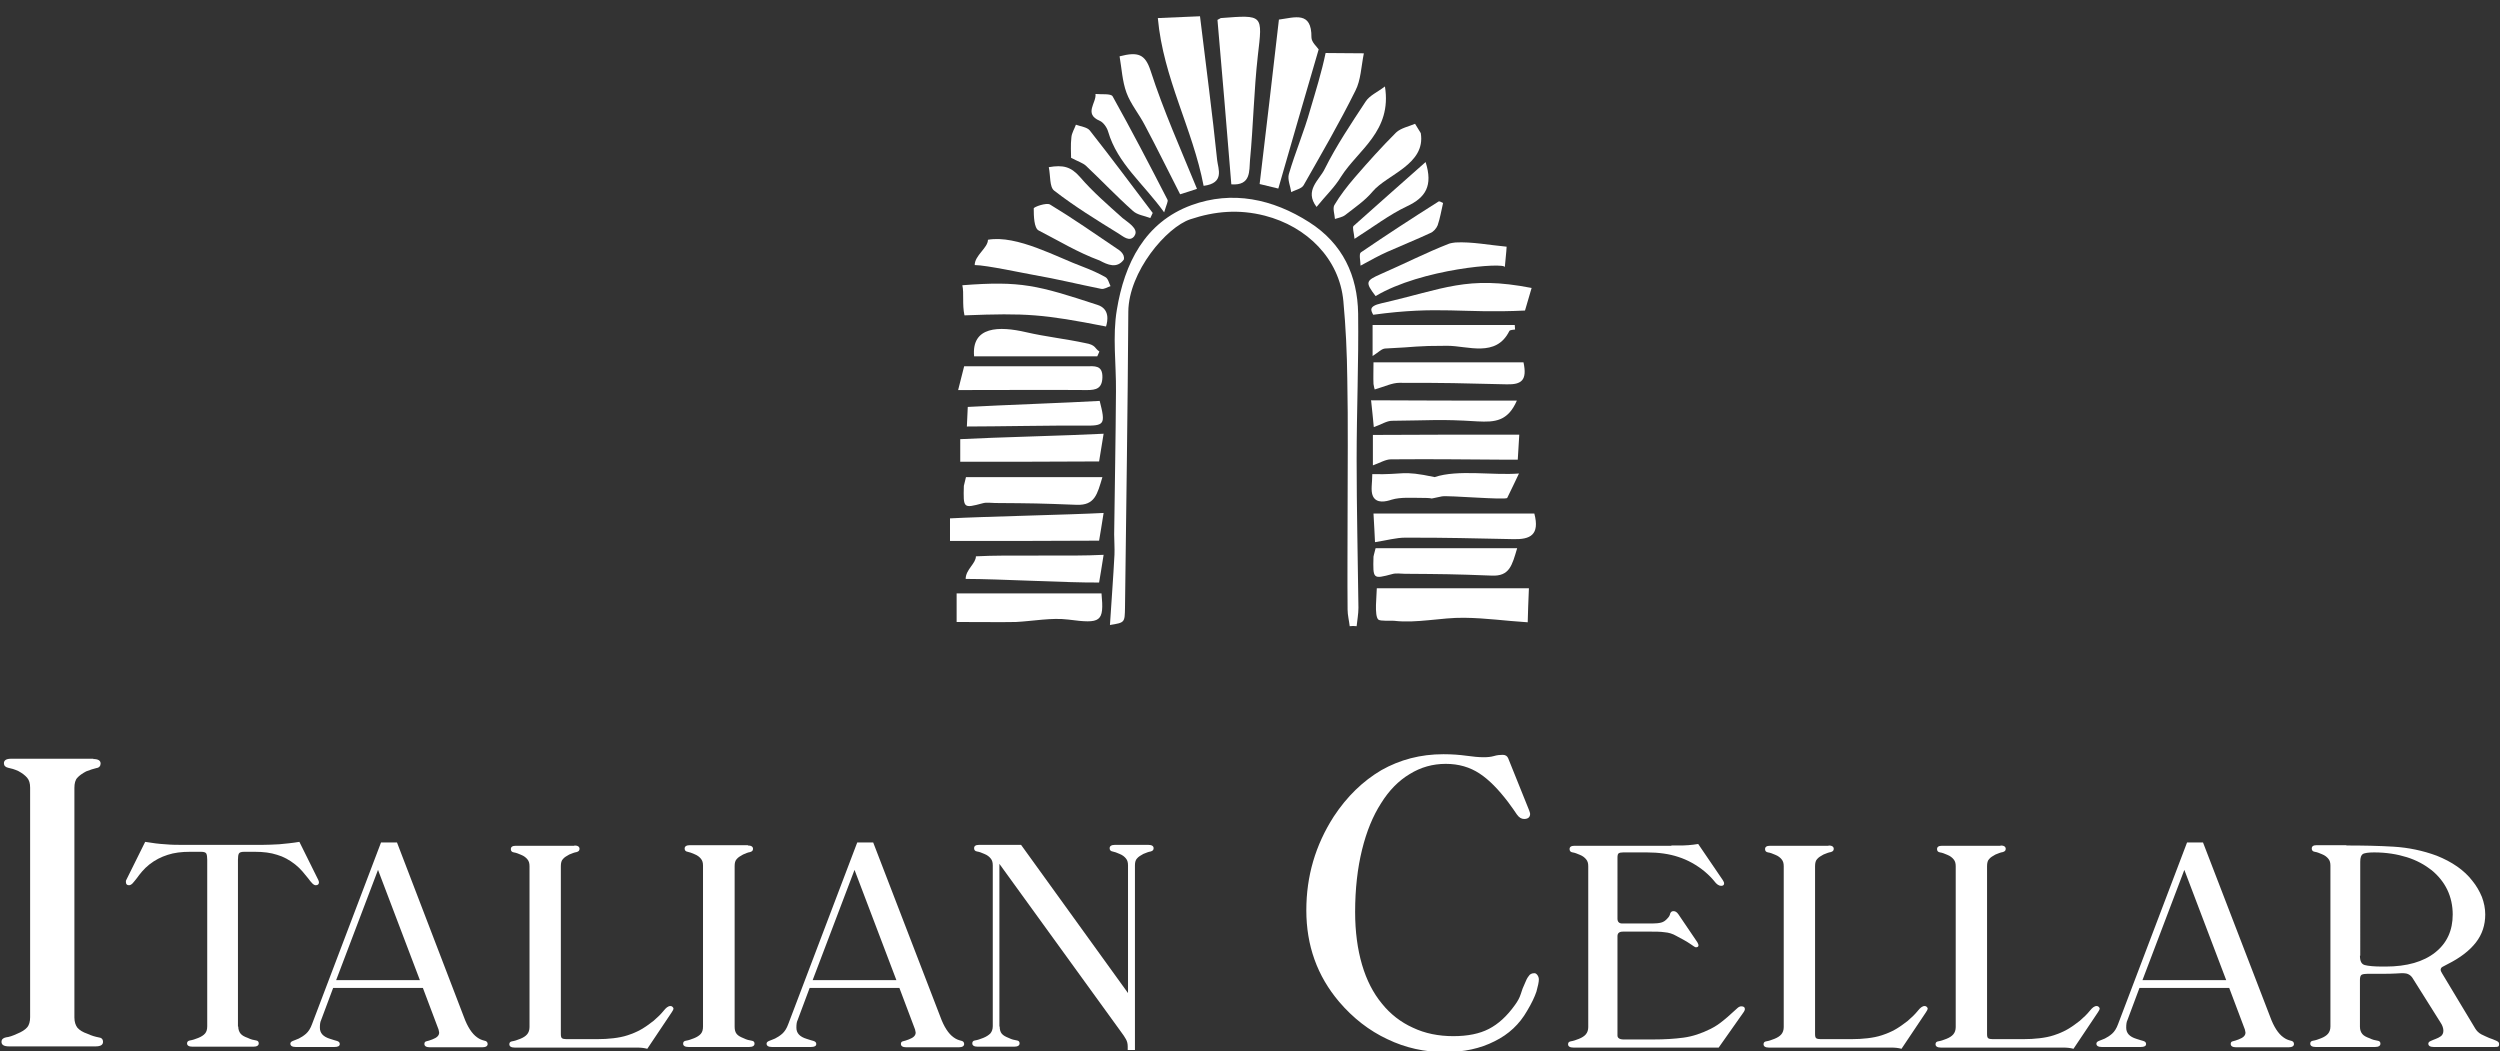 <?xml version="1.0" encoding="utf-8"?>
<!-- Generator: Adobe Illustrator 22.1.0, SVG Export Plug-In . SVG Version: 6.00 Build 0)  -->
<svg version="1.1" id="Livello_1" xmlns="http://www.w3.org/2000/svg" xmlns:xlink="http://www.w3.org/1999/xlink" x="0px" y="0px"
	 viewBox="0 0 830 349" style="enable-background:new 0 0 830 349;" xml:space="preserve">
<rect x="0" y="0" width="830" height="349" fill="#333333" stroke="none"/>
<style type="text/css">
	.st0{fill:#FFFFFF;}
	.st1{fill-rule:evenodd;clip-rule:evenodd;fill:#FFFFFF;}
</style>
<g>
	<g>
		<path class="st0" d="M31,252c1.6,0,2.4,0.5,2.4,1.5c0,0.8-0.5,1.4-1.4,1.5c-0.9,0.2-2.1,0.6-3.4,1.1c-1.3,0.7-2.3,1.4-2.9,2.1
			c-0.7,0.7-1,1.9-1,3.4v76.2c0,1.5,0.4,2.6,1,3.4c0.7,0.8,1.8,1.5,3.3,2c1.5,0.7,2.7,1,3.7,1.2c1,0.1,1.5,0.6,1.5,1.5
			c0,1-0.8,1.5-2.5,1.5H3c-1.7,0-2.5-0.5-2.5-1.5c0-0.8,0.5-1.3,1.5-1.5c1-0.1,2.2-0.5,3.7-1.2c1.5-0.6,2.6-1.3,3.3-2.1
			c0.7-0.8,1-2,1-3.4v-76.2c0-1.4-0.3-2.5-1-3.3c-0.7-0.8-1.6-1.5-2.9-2.2c-1.3-0.6-2.4-0.9-3.4-1.1c-0.9-0.2-1.4-0.7-1.4-1.5
			c0-1,0.8-1.5,2.4-1.5H31z"/>
		<path class="st0" d="M79.1,340.8c0,1,0.3,1.8,0.8,2.4c0.5,0.6,1.3,1,2.4,1.4c1,0.5,1.9,0.7,2.6,0.8c0.7,0.1,1,0.4,1,1
			c0,0.7-0.6,1.1-1.8,1.1H63.9c-1.2,0-1.8-0.4-1.8-1.1c0-0.6,0.4-0.9,1.1-1c0.7-0.1,1.6-0.4,2.6-0.8c1-0.4,1.8-0.9,2.3-1.5
			c0.5-0.6,0.7-1.4,0.7-2.4v-55.3c0-0.9-0.1-1.6-0.3-2c-0.2-0.4-0.8-0.6-1.7-0.6h-3.8c-2.7,0-5.2,0.3-7.3,1
			c-2.2,0.7-4.2,1.7-6.1,3.2c-0.9,0.7-1.7,1.5-2.4,2.3c-0.7,0.8-1.3,1.6-1.8,2.3c-0.5,0.7-1,1.2-1.4,1.7c-0.4,0.4-0.8,0.6-1.2,0.6
			c-0.7,0-1-0.4-1-1.1c0-0.3,0-0.5,0.1-0.6l6.3-12.7c2.4,0.4,4.7,0.7,6.7,0.8c2.1,0.2,4,0.2,5.7,0.2h26.4c1.8,0,3.7-0.1,5.7-0.2
			c2.1-0.2,4.3-0.4,6.7-0.8l6.3,12.7c0.1,0.3,0.2,0.5,0.2,0.7c0,0.7-0.4,1-1.1,1c-0.3,0-0.7-0.2-1.1-0.6c-0.4-0.4-0.9-1-1.4-1.7
			c-0.6-0.7-1.2-1.4-1.9-2.3c-0.7-0.8-1.5-1.6-2.4-2.3c-1.9-1.5-3.9-2.6-6-3.2c-2.1-0.7-4.6-1-7.3-1H81c-0.9,0-1.5,0.2-1.7,0.6
			c-0.2,0.4-0.3,1-0.3,2V340.8z"/>
		<path class="st0" d="M154,337.6c1.2,3.3,2.7,5.6,4.4,6.8c0.8,0.6,1.6,0.9,2.4,1.1c0.7,0.1,1.1,0.5,1.1,1.1c0,0.7-0.6,1.1-1.8,1.1
			h-17.4c-1.2,0-1.8-0.4-1.8-1.1c0-0.5,0.2-0.8,0.7-0.9c0.5-0.1,1.1-0.3,1.9-0.6c1.6-0.6,2.3-1.3,2.3-2.3c0-0.1-0.1-0.5-0.2-1
			l-5.2-13.8h-29.8l-4,10.7c-0.3,0.6-0.4,1.4-0.4,2.5c0,1.8,1.1,3,3.4,3.7c1,0.3,1.8,0.6,2.3,0.7c0.6,0.2,0.9,0.5,0.9,1
			c0,0.7-0.6,1-1.8,1H98.2c-1.2,0-1.8-0.4-1.8-1.1c0-0.4,0.3-0.7,0.8-0.9c0.6-0.2,1.2-0.5,2-0.8c0.8-0.4,1.6-0.9,2.4-1.6
			c0.8-0.7,1.5-1.8,2-3.2l22.9-60.3h5.3L154,337.6z M111.6,325.4h27.8l-13.9-36.6L111.6,325.4z"/>
		<path class="st0" d="M190.7,280.7c1.1,0,1.7,0.4,1.7,1.1c0,0.6-0.3,0.9-1,1.1c-0.7,0.1-1.4,0.4-2.4,0.8c-0.9,0.5-1.6,0.9-2.1,1.5
			c-0.5,0.5-0.7,1.3-0.7,2.4v55.7c0,0.7,0.1,1.2,0.4,1.4c0.3,0.2,0.8,0.3,1.5,0.3h10c2,0,3.9-0.1,5.5-0.3c1.7-0.2,3.3-0.5,4.8-1
			c1.5-0.5,3-1.1,4.4-1.9c1.4-0.8,2.8-1.8,4.2-2.9c1.4-1.2,2.5-2.3,3.3-3.3c0.8-1,1.5-1.6,2.3-1.6c0.3,0,0.5,0.1,0.7,0.3
			c0.2,0.2,0.3,0.4,0.3,0.6c0,0.2-0.2,0.6-0.6,1.2l-8.1,12.1c-1.1-0.3-2.2-0.4-3.3-0.4c-1.1,0-2.2,0-3.3,0h-2.3h-35.1
			c-1.2,0-1.8-0.4-1.8-1.1c0-0.6,0.3-0.9,1-1c0.7-0.1,1.6-0.4,2.6-0.8c1-0.4,1.8-0.9,2.3-1.5c0.5-0.6,0.8-1.4,0.8-2.4v-53.4
			c0-1-0.2-1.7-0.7-2.3c-0.5-0.6-1.1-1.1-2.1-1.5c-0.9-0.4-1.7-0.7-2.4-0.8c-0.7-0.1-1-0.5-1-1.1c0-0.7,0.5-1.1,1.6-1.1H190.7z"/>
		<path class="st0" d="M248.3,280.7c1.1,0,1.7,0.4,1.7,1.1c0,0.6-0.3,0.9-1,1.1c-0.7,0.1-1.4,0.4-2.3,0.8c-0.9,0.5-1.6,0.9-2.1,1.5
			c-0.5,0.5-0.7,1.3-0.7,2.3v53.4c0,1,0.2,1.8,0.7,2.4c0.5,0.6,1.3,1,2.3,1.4c1,0.5,1.9,0.7,2.6,0.8c0.7,0.1,1,0.4,1,1
			c0,0.7-0.6,1.1-1.8,1.1h-20.1c-1.2,0-1.8-0.4-1.8-1.1c0-0.6,0.3-0.9,1-1c0.7-0.1,1.6-0.4,2.6-0.8c1-0.4,1.8-0.9,2.3-1.5
			c0.5-0.6,0.7-1.4,0.7-2.4v-53.4c0-1-0.2-1.7-0.7-2.3c-0.5-0.6-1.1-1.1-2.1-1.5c-0.9-0.4-1.7-0.7-2.3-0.8c-0.7-0.1-1-0.5-1-1.1
			c0-0.7,0.6-1.1,1.7-1.1H248.3z"/>
		<path class="st0" d="M312.2,337.6c1.2,3.3,2.7,5.6,4.4,6.8c0.8,0.6,1.6,0.9,2.4,1.1c0.7,0.1,1.1,0.5,1.1,1.1
			c0,0.7-0.6,1.1-1.8,1.1h-17.4c-1.2,0-1.8-0.4-1.8-1.1c0-0.5,0.2-0.8,0.7-0.9c0.5-0.1,1.1-0.3,1.9-0.6c1.6-0.6,2.3-1.3,2.3-2.3
			c0-0.1-0.1-0.5-0.2-1l-5.2-13.8h-29.8l-4,10.7c-0.3,0.6-0.4,1.4-0.4,2.5c0,1.8,1.1,3,3.4,3.7c1,0.3,1.8,0.6,2.3,0.7
			c0.6,0.2,0.9,0.5,0.9,1c0,0.7-0.6,1-1.8,1h-12.9c-1.2,0-1.8-0.4-1.8-1.1c0-0.4,0.3-0.7,0.8-0.9c0.6-0.2,1.2-0.5,2-0.8
			c0.8-0.4,1.6-0.9,2.4-1.6c0.8-0.7,1.5-1.8,2-3.2l22.9-60.3h5.3L312.2,337.6z M269.8,325.4h27.8l-13.9-36.6L269.8,325.4z"/>
		<path class="st0" d="M331.9,340.8c0,1,0.2,1.8,0.7,2.4c0.5,0.6,1.3,1,2.3,1.4c1,0.5,1.9,0.7,2.6,0.8c0.7,0.1,1,0.4,1,1
			c0,0.7-0.6,1.1-1.8,1.1h-12.1c-1.2,0-1.8-0.4-1.8-1.1c0-0.6,0.3-0.9,1-1c0.7-0.1,1.6-0.4,2.6-0.8c1-0.4,1.8-0.9,2.4-1.5
			c0.5-0.6,0.8-1.4,0.8-2.4v-53.4c0-1-0.2-1.7-0.7-2.3c-0.5-0.6-1.1-1.1-2.1-1.5c-0.9-0.4-1.7-0.7-2.4-0.8c-0.7-0.1-1-0.5-1-1.1
			c0-0.7,0.5-1.1,1.6-1.1H339l35.5,49.2v-42.4c0-1-0.2-1.7-0.7-2.3c-0.5-0.6-1.1-1.1-2.1-1.5c-0.9-0.4-1.7-0.7-2.3-0.8
			c-0.7-0.1-1-0.5-1-1.1c0-0.7,0.6-1.1,1.7-1.1h11.2c1.1,0,1.7,0.4,1.7,1.1c0,0.6-0.3,0.9-1,1.1c-0.7,0.1-1.4,0.4-2.4,0.8
			c-0.9,0.5-1.6,0.9-2.1,1.5c-0.5,0.5-0.7,1.3-0.7,2.3v61.3h-2.4v-1.2c0-0.9-0.2-1.7-0.6-2.4c-0.4-0.7-0.9-1.5-1.6-2.4l-40.4-55.8
			V340.8z"/>
		<path class="st0" d="M507.7,269.1c0.2,0.6,0.3,0.9,0.3,1.1c0,1.1-0.7,1.7-2,1.7c-0.9,0-1.7-0.5-2.4-1.5c-0.7-1-1.6-2.4-2.9-4.1
			c-3.2-4.2-6.3-7.4-9.5-9.5c-3.2-2.1-6.9-3.2-11.2-3.2c-4.3,0-8.3,1.1-12,3.4c-3.7,2.2-6.9,5.5-9.5,9.7c-2.7,4.2-4.8,9.3-6.3,15.4
			c-1.5,6.1-2.3,13-2.3,20.7c0,6.5,0.8,12.4,2.3,17.5c1.5,5.1,3.7,9.4,6.6,12.9c2.8,3.5,6.3,6.2,10.3,8c4,1.9,8.5,2.8,13.4,2.8
			c4.8,0,8.7-0.8,11.8-2.4c3.1-1.6,6-4.2,8.7-8c0.8-1.1,1.5-2.3,1.9-3.6c0.4-1.3,0.8-2.4,1.3-3.4c0.4-1,0.8-1.9,1.3-2.5
			c0.4-0.7,1.1-1,1.9-1c0.4,0,0.7,0.2,1,0.6c0.3,0.4,0.5,0.9,0.5,1.5c0,0.8-0.3,2.2-0.8,4c-0.6,1.8-1.6,3.9-3.1,6.4
			c-2.5,4.4-6.1,7.8-10.8,10.1c-4.7,2.4-10.2,3.6-16.5,3.6c-6.7,0-13.1-1.4-19.1-4.3c-6-2.8-11.4-7-16-12.4
			c-7.3-8.6-10.9-18.7-10.9-30.4c0-11.3,3-21.6,9.1-31.1c4.4-6.7,9.7-11.8,15.8-15.4c6.2-3.5,13-5.3,20.6-5.3c2.9,0,5.4,0.2,7.6,0.5
			c2.2,0.3,4.1,0.5,5.7,0.5c1.3,0,2.5-0.1,3.5-0.4c1-0.3,2-0.4,2.9-0.4c0.9,0,1.5,0.4,1.8,1.1L507.7,269.1z"/>
		<path class="st0" d="M554.9,280.7h2.3c1.1,0,2.2,0,3.3-0.1c1.1-0.1,2.2-0.2,3.3-0.4l8.1,11.9c0.3,0.5,0.5,0.8,0.5,1.2
			c0,0.5-0.3,0.8-1,0.8c-0.7,0-1.5-0.5-2.3-1.6c-0.8-1-1.9-2.1-3.2-3.2c-2.7-2.2-5.6-3.8-8.7-4.8c-3-1-6.5-1.5-10.4-1.5h-7.9
			c-0.7,0-1.2,0.1-1.5,0.3c-0.3,0.2-0.4,0.7-0.4,1.4V305c0,1,0.5,1.6,1.6,1.6h9.9c1.2,0,2.2-0.1,3-0.3c0.8-0.2,1.5-0.7,2.1-1.4
			c0.5-0.5,0.8-1,0.9-1.6c0.2-0.5,0.5-0.8,1.1-0.8s1.1,0.3,1.6,1l6.3,9.3c0.3,0.5,0.4,0.9,0.4,1c0,0.5-0.3,0.7-0.9,0.7
			c-0.2,0-0.8-0.4-1.8-1.1c-1-0.7-2.6-1.6-4.7-2.7c-1.2-0.7-2.5-1.1-3.9-1.2c-1.4-0.2-2.8-0.2-4.3-0.2h-9.5c-1.2,0-1.8,0.5-1.8,1.5
			v33c0,0.8,0.7,1.3,2,1.3h9.9c3.7,0,7-0.2,10-0.6c3-0.4,6-1.4,9-2.9c1.6-0.8,2.9-1.7,4-2.6c1.1-0.9,2.1-1.7,2.8-2.4
			c0.8-0.7,1.4-1.3,2-1.8c0.5-0.5,1-0.7,1.4-0.7c0.8,0,1.2,0.3,1.2,0.9c0,0.3-0.2,0.8-0.6,1.3l-8.1,11.5h-48.2
			c-1.2,0-1.8-0.4-1.8-1.1c0-0.6,0.3-0.9,1-1c0.7-0.1,1.6-0.4,2.6-0.8c1-0.4,1.8-0.9,2.3-1.5c0.5-0.6,0.8-1.4,0.8-2.4v-53.4
			c0-1-0.2-1.7-0.7-2.3c-0.5-0.6-1.1-1.1-2.1-1.5c-0.9-0.4-1.7-0.7-2.4-0.8c-0.7-0.1-1-0.5-1-1.1c0-0.7,0.5-1.1,1.6-1.1H554.9z"/>
		<path class="st0" d="M607.1,280.7c1.1,0,1.7,0.4,1.7,1.1c0,0.6-0.3,0.9-1,1.1c-0.7,0.1-1.4,0.4-2.4,0.8c-0.9,0.5-1.6,0.9-2.1,1.5
			c-0.5,0.5-0.7,1.3-0.7,2.4v55.7c0,0.7,0.1,1.2,0.4,1.4c0.3,0.2,0.8,0.3,1.5,0.3h10c2,0,3.9-0.1,5.5-0.3c1.7-0.2,3.3-0.5,4.8-1
			c1.5-0.5,3-1.1,4.4-1.9c1.4-0.8,2.8-1.8,4.2-2.9c1.4-1.2,2.5-2.3,3.3-3.3c0.8-1,1.5-1.6,2.3-1.6c0.3,0,0.5,0.1,0.7,0.3
			c0.2,0.2,0.3,0.4,0.3,0.6c0,0.2-0.2,0.6-0.6,1.2l-8.1,12.1c-1.1-0.3-2.2-0.4-3.3-0.4c-1.1,0-2.2,0-3.3,0h-2.3h-35.1
			c-1.2,0-1.8-0.4-1.8-1.1c0-0.6,0.3-0.9,1-1c0.7-0.1,1.6-0.4,2.6-0.8c1-0.4,1.8-0.9,2.3-1.5c0.5-0.6,0.8-1.4,0.8-2.4v-53.4
			c0-1-0.2-1.7-0.7-2.3c-0.5-0.6-1.1-1.1-2.1-1.5c-0.9-0.4-1.7-0.7-2.4-0.8c-0.7-0.1-1-0.5-1-1.1c0-0.7,0.5-1.1,1.6-1.1H607.1z"/>
		<path class="st0" d="M664.2,280.7c1.1,0,1.7,0.4,1.7,1.1c0,0.6-0.3,0.9-1,1.1c-0.7,0.1-1.4,0.4-2.4,0.8c-0.9,0.5-1.6,0.9-2.1,1.5
			c-0.5,0.5-0.7,1.3-0.7,2.4v55.7c0,0.7,0.1,1.2,0.4,1.4c0.3,0.2,0.8,0.3,1.5,0.3h10c2,0,3.9-0.1,5.5-0.3c1.7-0.2,3.3-0.5,4.8-1
			c1.5-0.5,3-1.1,4.4-1.9c1.4-0.8,2.8-1.8,4.2-2.9c1.4-1.2,2.5-2.3,3.3-3.3c0.8-1,1.5-1.6,2.3-1.6c0.3,0,0.5,0.1,0.7,0.3
			c0.2,0.2,0.3,0.4,0.3,0.6c0,0.2-0.2,0.6-0.6,1.2l-8.1,12.1c-1.1-0.3-2.2-0.4-3.3-0.4c-1.1,0-2.2,0-3.3,0h-2.3h-35.1
			c-1.2,0-1.8-0.4-1.8-1.1c0-0.6,0.3-0.9,1-1c0.7-0.1,1.6-0.4,2.6-0.8c1-0.4,1.8-0.9,2.3-1.5c0.5-0.6,0.8-1.4,0.8-2.4v-53.4
			c0-1-0.2-1.7-0.7-2.3c-0.5-0.6-1.1-1.1-2.1-1.5c-0.9-0.4-1.7-0.7-2.4-0.8c-0.7-0.1-1-0.5-1-1.1c0-0.7,0.5-1.1,1.6-1.1H664.2z"/>
		<path class="st0" d="M753.7,337.6c1.2,3.3,2.7,5.6,4.4,6.8c0.8,0.6,1.6,0.9,2.4,1.1c0.7,0.1,1.1,0.5,1.1,1.1
			c0,0.7-0.6,1.1-1.8,1.1h-17.4c-1.2,0-1.8-0.4-1.8-1.1c0-0.5,0.2-0.8,0.7-0.9c0.5-0.1,1.1-0.3,1.9-0.6c1.6-0.6,2.3-1.3,2.3-2.3
			c0-0.1-0.1-0.5-0.2-1l-5.2-13.8h-29.8l-4,10.7c-0.3,0.6-0.4,1.4-0.4,2.5c0,1.8,1.1,3,3.4,3.7c1,0.3,1.8,0.6,2.3,0.7
			c0.6,0.2,0.9,0.5,0.9,1c0,0.7-0.6,1-1.8,1h-12.9c-1.2,0-1.8-0.4-1.8-1.1c0-0.4,0.3-0.7,0.8-0.9c0.6-0.2,1.2-0.5,2-0.8
			c0.8-0.4,1.6-0.9,2.4-1.6c0.8-0.7,1.5-1.8,2-3.2l22.9-60.3h5.3L753.7,337.6z M711.3,325.4h27.8l-13.9-36.6L711.3,325.4z"/>
		<path class="st0" d="M779,280.7c5.5,0,10.8,0.1,15.7,0.4c4.9,0.3,9.7,1.3,14.3,3c2.5,1,4.8,2.2,6.8,3.6c2,1.4,3.7,3,5,4.7
			c1.4,1.7,2.4,3.5,3.2,5.4c0.7,1.9,1.1,3.8,1.1,5.8c0,3.5-1,6.6-3.1,9.3c-2.1,2.7-5.2,5.1-9.4,7.2c-0.7,0.4-1.3,0.7-1.7,0.9
			c-0.4,0.2-0.6,0.6-0.6,1c0,0.3,0.2,0.7,0.5,1.2l11,18.3c0.5,0.8,1.1,1.4,2,1.9c0.9,0.5,1.8,0.8,2.6,1.2c0.9,0.3,1.6,0.6,2.3,0.9
			c0.7,0.3,1,0.6,1,1.1c0,0.5-0.1,0.8-0.4,0.9c-0.3,0.1-0.7,0.1-1.2,0.1H827h-19c-1.2,0-1.8-0.4-1.8-1.1c0-0.4,0.3-0.7,0.8-0.9
			c0.5-0.2,1.1-0.5,1.7-0.7c0.6-0.2,1.1-0.5,1.7-0.9c0.5-0.4,0.8-1,0.8-1.8c0-0.8-0.3-1.8-1-2.8l-9.3-14.8c-0.7-1-1.7-1.5-3-1.5
			c-0.3,0-1.1,0-2.4,0.1c-1.2,0.1-3,0.1-5.3,0.1h-4.1c-0.9,0-1.6,0.1-2,0.3c-0.4,0.2-0.6,0.8-0.6,1.7v15.6c0,1,0.3,1.8,0.8,2.4
			c0.5,0.6,1.3,1,2.4,1.4c1,0.5,1.9,0.7,2.6,0.8c0.7,0.1,1,0.4,1,1c0,0.7-0.6,1.1-1.8,1.1h-19.7c-1.2,0-1.8-0.4-1.8-1.1
			c0-0.6,0.3-0.9,1-1c0.7-0.1,1.6-0.4,2.6-0.8c1-0.4,1.8-0.9,2.3-1.5c0.5-0.6,0.8-1.4,0.8-2.4v-53.4c0-1-0.2-1.7-0.7-2.3
			c-0.5-0.6-1.1-1.1-2.1-1.5c-0.9-0.4-1.7-0.7-2.4-0.8c-0.7-0.1-1-0.5-1-1.1c0-0.7,0.5-1.1,1.6-1.1H779z M783.5,317.3
			c0,1.8,0.5,2.8,1.6,3.1c1.1,0.3,3.1,0.5,5.9,0.5h1c7.1,0,12.6-1.6,16.5-4.7c3.9-3.1,5.8-7.3,5.8-12.6c0-2.9-0.6-5.7-1.8-8.2
			c-1.2-2.5-3-4.7-5.2-6.5c-2.3-1.8-5-3.3-8.2-4.3c-3.2-1-6.8-1.6-10.9-1.6c-1.9,0-3.1,0.2-3.7,0.5c-0.6,0.4-0.9,1.2-0.9,2.6V317.3z
			"/>
	</g>
	<g>
		<path class="st1" d="M486.1,205.1c-7.7-0.1-15.7,1.9-23.3,1c-1-0.1-4.5,0.2-5.2-0.4c-1.4-1.3-0.5-8.2-0.5-10.4c8.9,0,17.4,0,26,0
			c8.5,0,15.3,0,24.5,0c-0.2,4.6-0.3,7.5-0.4,11.3C499.3,206.1,493.6,205.2,486.1,205.1z"/>
		<path class="st1" d="M504.4,144.3c-0.2,3-0.3,4.9-0.5,8.3c-4.3,0-1.7,0-6,0c-15.5-0.1-20.7-0.2-36.1-0.1c-1.8,0-3.7,1.2-6,2
			c0-3.4,0-6.5,0-10.1C477.6,144.3,482.2,144.3,504.4,144.3z"/>
		<path class="st1" d="M509.4,170.5c1.9,7.2-1.5,8.6-6.8,8.5c-16-0.3-20-0.5-36-0.5c-3.1,0-6.2,0.9-10.1,1.5
			c-0.1-2.6-0.3-5.8-0.5-9.5C478.1,170.5,487.7,170.5,509.4,170.5z"/>
		<path class="st1" d="M506.3,103.1c-21,1-28.4-1.6-50.4,1.4c-0.7-1.4-1.7-2.8,2.7-3.8c21-4.8,28.3-9.3,49.9-5.1
			C507.9,97.7,507.1,100.3,506.3,103.1z"/>
		<path class="st1" d="M320.2,104.7c20.6-0.8,26.1-0.4,47,3.7c0.6-1.9,1.3-5.9-2.9-7.2c-19.9-6.5-25.3-8-44.8-6.5
			C320.1,97.4,319.4,100.9,320.2,104.7z"/>
		<path class="st1" d="M456.4,129.3c-0.1-0.3-0.3-1.1-0.4-1.8c-0.1-2.2,0-4.4,0-7.2c22,0,28.2,0,49.8,0c1.3,6-0.7,7.4-5.5,7.3
			c-17-0.4-18.6-0.5-35.7-0.5C462.2,127.1,459.8,128.3,456.4,129.3z"/>
		<path class="st1" d="M456.7,182c9.6,0,7.2,0,16.8,0c9.2,0,20.1,0,30.2,0c-1.7,5.7-2.5,9.4-8.5,9.1c-13-0.5-15.8-0.5-28.8-0.6
			c-1.4,0-2.9-0.3-4.2,0.1c-6.4,1.7-6.4,1.7-6.2-5.8C456,184.5,456.2,184.1,456.7,182z"/>
		<path class="st1" d="M320.7,158.4c9.6,0,7.2,0,16.8,0c9.2,0,18.4,0,28.5,0c-1.7,5.7-2.5,9.4-8.5,9.2c-13-0.5-14.1-0.5-27.1-0.6
			c-1.4,0-2.9-0.3-4.2,0.1c-6.4,1.7-6.4,1.7-6.2-5.8C320.1,160.9,320.2,160.5,320.7,158.4z"/>
		<path class="st1" d="M499.6,88.7c0.2-1.7-27.7,0.5-42.9,9.6c-3.5-4.6-3.3-5.1,1.7-7.3c7.6-3.3,15-7.1,22.7-10.1
			c0.5-0.2,2-0.4,2.1-0.4c5.4-0.3,11.5,0.9,17,1.4C500.1,84,499.8,86.1,499.6,88.7z"/>
		<path class="st1" d="M455.7,118.2c0-3.6,0-6.5,0-10.3c19.1,0,28,0,47.2,0c0,0.5,0.1,1,0.1,1.5c-0.6,0.1-1.7,0.1-1.9,0.5
			c-4.4,8.9-13.8,4.9-20.6,4.9c-10.9,0-9.7,0.4-20.5,0.9C458.7,115.7,457.5,117.1,455.7,118.2z"/>
		<path class="st1" d="M503.6,133c-3,6.9-7.3,7.2-13.1,6.9c-12.8-0.8-15.4-0.3-28.3-0.2c-1.8,0-3.5,1.2-6.1,2.1
			c-0.3-2.8-0.5-5.6-0.9-8.9C474.9,133,483.7,133,503.6,133z"/>
		<path class="st1" d="M476.3,158.4c7.7-2.6,19.5-0.5,28-1.2c-1.4,2.9-2.4,5.1-3.9,8.1c-0.4,0.8-19.7-0.9-21.7-0.5
			c-6.1,1.2-0.6,0.5-6.8,0.5c-3.1,0-7-0.3-9.9,0.6c-1.8,0.6-5,1.4-6.2-1.2c-0.8-1.8-0.2-4.3-0.2-7.3
			C466.3,157.7,465.1,156,476.3,158.4z"/>
		<path class="st1" d="M365.7,197c0.9,9.6-0.2,10.1-11,8.7c-5.6-0.7-11.6,0.5-17.4,0.8c-2.8,0.1-16.4,0-19.7,0c0-3.3,0-6.2,0-9.5
			C330.3,197,353.4,197,365.7,197z"/>
		<path class="st1" d="M318.8,153.3c0-3.1,0-5.1,0-7.5c11.1-0.6,36.4-1.2,47.6-1.8c-0.6,3.8-1.1,6.8-1.5,9.2
			C354.6,153.3,329.7,153.3,318.8,153.3z"/>
		<path class="st1" d="M315.4,179.6c0-3.1,0-5.1,0-7.5c11.1-0.6,39.8-1.2,51-1.8c-0.6,3.9-1.1,6.8-1.5,9.2
			C354.6,179.6,326.3,179.6,315.4,179.6z"/>
		<path class="st1" d="M320.6,192.2c0-3.1,3.4-5.1,3.4-7.5c11.1-0.6,31.2,0.1,42.4-0.5c-0.6,3.9-1.1,6.8-1.5,9.2
			C354.6,193.5,331.5,192.2,320.6,192.2z"/>
		<path class="st1" d="M323.6,88c0-3.2,4.4-5.7,4.4-8.4c9.6-1.7,23.1,5.9,31.6,9c2.6,1,5.1,2.1,7.4,3.4c0.9,0.5,1.2,2,1.7,3
			c-1,0.3-2.1,1.1-3.1,0.9c-7.5-1.5-14.8-3.3-22.3-4.6C340.3,90.8,327.4,88,323.6,88z"/>
		<path class="st1" d="M323.4,118.3c-0.9-10,8.3-10.1,17.3-8c6.5,1.5,13.1,2.2,19.6,3.6c3.6,0.6,3.1,1.8,4.7,2.8
			c-0.2,0.5-0.5,1.1-0.7,1.6C353.7,118.3,334.4,118.3,323.4,118.3z"/>
		<path class="st1" d="M318.1,129.5c0.9-3.4,1.3-5.3,2-7.9c8.8,0,32,0,40.6,0c2.6,0,5.4-0.5,5.3,3.7c-0.1,3.7-2.1,4.2-5.1,4.2
			C351.8,129.4,328.2,129.5,318.1,129.5z"/>
		<path class="st1" d="M321,141.6c0.1-2.7,0.2-4.5,0.3-6.5c10.7-0.6,33.6-1.4,43.8-2c2,7.9,1.7,8.3-5.5,8.2
			C351.2,141.2,330.2,141.6,321,141.6z"/>
		<path class="st1" d="M448.1,207.9c-0.2-1.8-0.7-3.7-0.7-5.5c-0.1-10.7,0-21.4,0-32.1c0-14.8,0.2-29.7-0.1-44.5
			c-0.1-8.6-0.5-17.2-1.3-25.8c-1.3-14.1-12.1-24.8-26.1-28.4c-8.6-2.2-16.6-1.5-24.7,1.2c-7.9,2.6-20.5,17.4-20.6,30.7
			c-0.2,32.7-0.7,65.5-1.1,98.2c-0.1,5,0,5-5,5.8c0.5-7.9,1.1-15.6,1.5-23.3c0.1-2.3-0.1-4.6-0.1-6.8c0.2-15.8,0.5-31.7,0.6-47.5
			c0.1-9-1.2-18.3,0.3-27.1c2.5-15.2,9.2-29,24.8-34.7c13.5-4.9,26.9-2.1,39.1,5.7c11.1,7.1,16,17.7,16.2,30.3
			c0.2,16.2-0.5,32.3-0.5,48.5c0,16.4,0.4,32.8,0.6,49.2c0,2-0.4,4.1-0.6,6.1C449.6,207.8,448.8,207.8,448.1,207.9z"/>
		<path class="st1" d="M437.8,16.4c-4.7,16.1-9.1,31.2-13.4,46.2c-2.9-0.7-4.6-1.1-6.2-1.5c2.2-18.3,4.3-36.3,6.4-54.6
			c5.3-0.7,10.9-2.9,10.8,5.9C435.4,14,437.2,15.5,437.8,16.4z"/>
		<path class="st1" d="M399.6,61.7C396,42.8,386.2,26,384.4,6c5.4-0.2,10-0.4,14-0.6c2,16.6,4.1,32.2,5.7,47.8
			C404.4,56,406.7,60.8,399.6,61.7z"/>
		<path class="st1" d="M404.2,6.6c0.8-0.4,0.9-0.5,1.1-0.6c14.2-1.1,13.9-1.2,12.3,12.5c-1.3,11.5-1.5,23.2-2.6,34.7
			c-0.3,3.5,0.4,8.5-6.2,8C407.3,42.9,405.8,24.7,404.2,6.6z"/>
		<path class="st1" d="M440.1,17.6c4.4,0,7.3,0.1,12.7,0.1c-0.9,4.5-1,8.9-2.8,12.4c-5.3,10.7-11.3,21-17.2,31.4
			c-0.7,1.2-2.7,1.5-4.1,2.3c-0.3-2-1.3-4.2-0.8-6c2.1-7.2,5.1-14.2,7.1-21.4C436.8,30.3,438.8,23.9,440.1,17.6z"/>
		<path class="st1" d="M397.4,62.7c-1.7,0.6-3.4,1.1-5.6,1.8c-4-7.8-7.7-15.4-11.7-22.9c-1.9-3.7-4.7-7-6.1-10.8
			c-1.4-3.8-1.6-8.1-2.3-12.1c6.2-1.6,8.5-0.7,10.3,4.8C386.3,36.8,392,49.5,397.4,62.7z"/>
		<path class="st1" d="M437.1,68.7c-4.2-5.5,1-9,2.7-12.6c3.9-7.8,8.8-15.1,13.6-22.4c1.3-2,3.9-3.1,6.4-5c2.4,14.9-8.9,21-14.6,30
			C443.1,62.2,440,65.1,437.1,68.7z"/>
		<path class="st1" d="M471.7,44.2c1.7,10.4-11.2,13.7-16,19.4c-2.5,3-5.9,5.3-9.1,7.8c-0.9,0.7-2.2,0.9-3.4,1.3
			c-0.1-1.5-0.8-3.5-0.2-4.6c1.9-3.2,4.3-6.3,6.8-9.2c4.4-5.1,8.9-10.1,13.7-14.9c1.6-1.5,4.2-2,6.3-2.9"/>
		<path class="st1" d="M386.5,70.5c-7-9.7-15.5-16.2-18.6-26.8c-0.4-1.4-1.6-3.1-2.8-3.6c-5.4-2.3-1-6-1.4-8.9
			c2,0.2,5.2-0.2,5.7,0.8c6.3,11.3,12.3,22.8,18.2,34.3C387.9,66.8,387.3,67.8,386.5,70.5z"/>
		<path class="st1" d="M355.6,52.4c0-1.6-0.2-4.2,0.1-6.8c0.1-1.4,1-2.8,1.5-4.2c1.6,0.6,3.7,0.8,4.6,1.9c7.1,9,14,18.3,20.9,27.4
			c-0.3,0.6-0.5,1.1-0.8,1.7c-2-0.8-4.3-1-5.8-2.4c-5.4-4.8-10.4-10.1-15.6-15C359.5,54.1,357.9,53.6,355.6,52.4z"/>
		<path class="st1" d="M376.7,78.2c0,0-0.1,0.1-0.1,0.2c-1.6,2.1-3.8,0-5.3-0.9c-7.3-4.5-14.6-9-21.3-14.2c-1.6-1.2-1.2-4.9-1.8-7.8
			c4.7-0.8,7.3-0.2,10.3,3.2c4.3,5,9.3,9.3,14.2,13.7C374.1,73.6,378.2,75.9,376.7,78.2z"/>
		<path class="st1" d="M373.1,86.2c-2.3,3.1-5.4,1.7-8,0.3c-7.3-2.7-13.5-6.5-20.3-10c-1.5-0.8-1.6-4.8-1.6-7.3c0-0.5,4.2-2,5.4-1.3
			c7.6,4.6,14.9,9.7,22.3,14.7C371.4,82.9,373.6,84.3,373.1,86.2z"/>
		<path class="st1" d="M451.7,88.2c0-1.4-0.6-3.9,0.1-4.4c8.5-5.8,17.1-11.4,25.8-16.9c0.3-0.2,1.1,0.3,1.5,0.5
			c-0.6,2.6-1,5.1-1.8,7.4c-0.4,1-1.4,2.2-2.5,2.6c-4.7,2.2-9.5,4.1-14.2,6.2C457.9,84.8,455.2,86.3,451.7,88.2z"/>
		<path class="st1" d="M473.3,53.8c2.5,7.9,0,11.8-6.2,14.7c-5.9,2.8-11.1,6.8-17.4,10.8c-0.2-2.2-0.8-3.8-0.3-4.3
			C457.2,68,465.1,61.1,473.3,53.8z"/>
	</g>
</g>
</svg>
